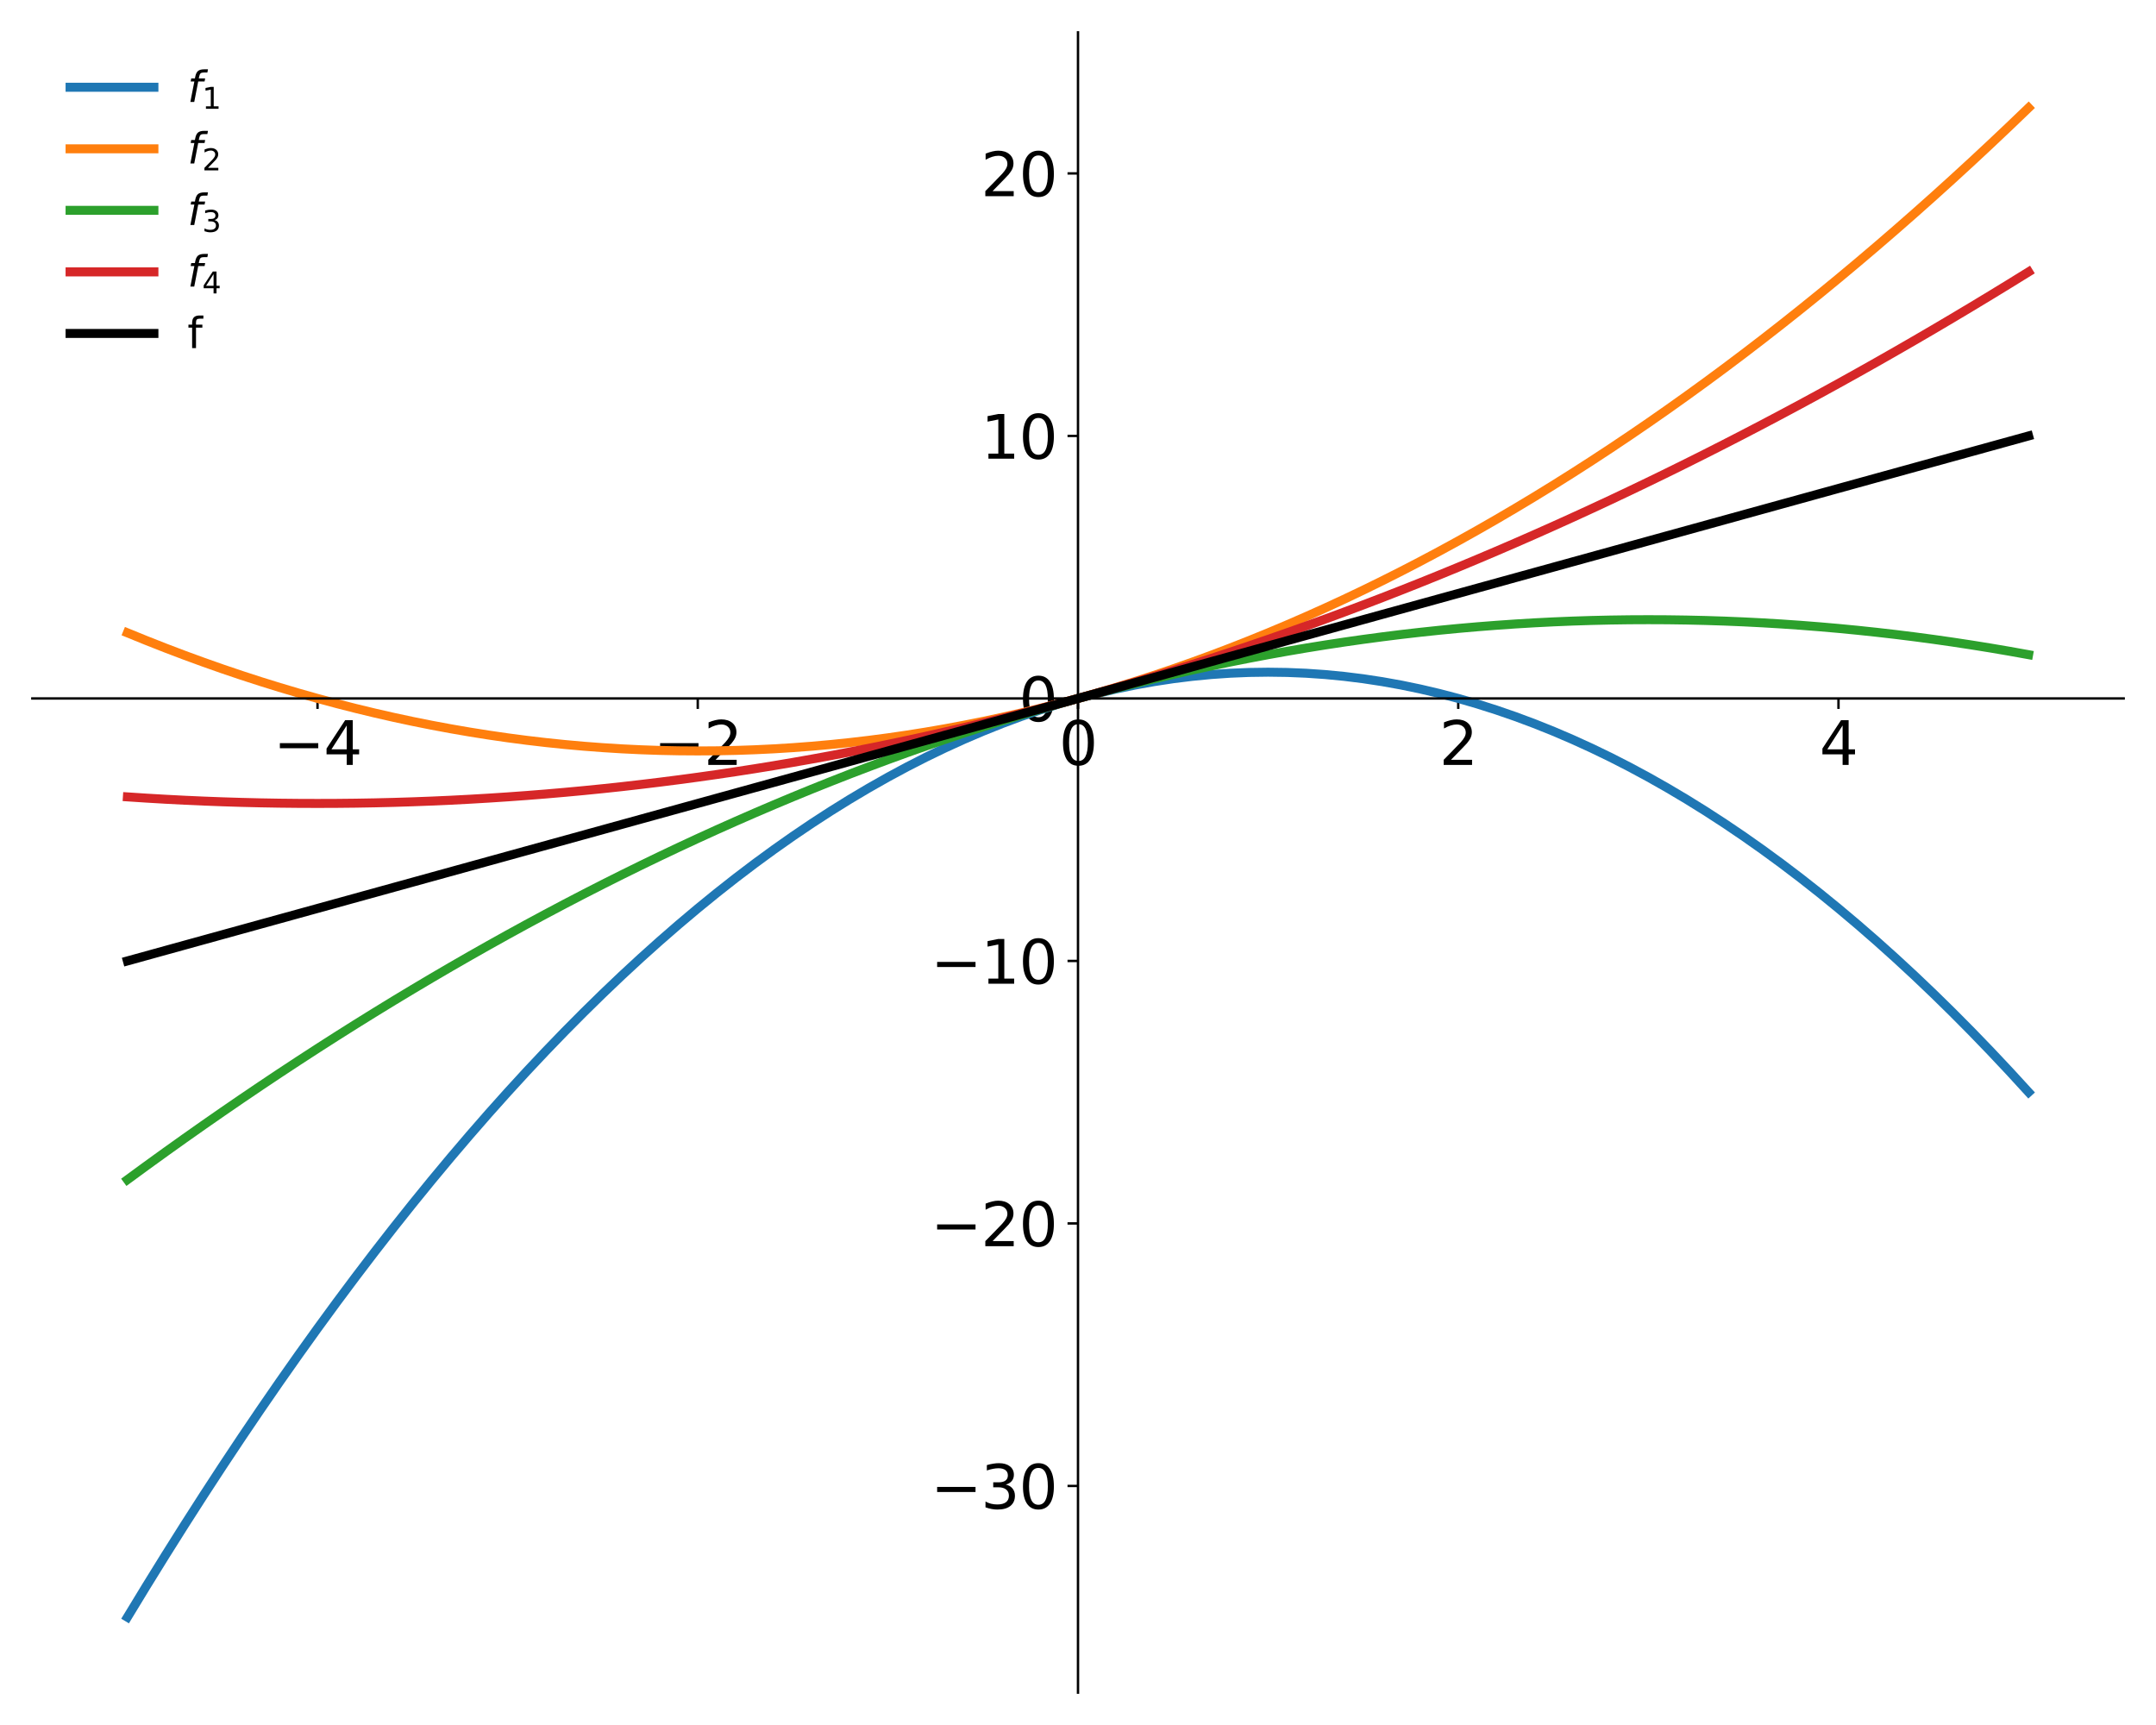 <?xml version="1.0" encoding="utf-8" standalone="no"?>
<!DOCTYPE svg PUBLIC "-//W3C//DTD SVG 1.1//EN"
  "http://www.w3.org/Graphics/SVG/1.1/DTD/svg11.dtd">
<svg height="576pt" version="1.1" viewBox="0 0 720 576" width="720pt" xmlns="http://www.w3.org/2000/svg" xmlns:xlink="http://www.w3.org/1999/xlink">
 <defs>
  <style type="text/css">*{stroke-linecap:butt;stroke-linejoin:round;}</style>
 </defs>
 <g id="figure_1">
  <g id="patch_1">
   <path d="M 0 576 
L 720 576 
L 720 0 
L 0 0 
z
" style="fill:none;"/>
  </g>
  <g id="axes_1">
   <g id="patch_2">
    <path d="M 10.8 565.2 
L 709.2 565.2 
L 709.2 10.8 
L 10.8 10.8 
z
" style="fill:none;"/>
   </g>
   <g id="matplotlib.axis_1">
    <g id="xtick_1">
     <g id="line2d_1">
      <defs>
       <path d="M 0 0 
L 0 3.5 
" id="m6dfa41a721" style="stroke:#000000;stroke-width:0.8;"/>
      </defs>
      <g>
       <use style="stroke:#000000;stroke-width:0.8;" x="106.036" xlink:href="#m6dfa41a721" y="233.217"/>
      </g>
     </g>
     <g id="text_1">
      <!-- −4 -->
      <g transform="translate(91.294 255.414)scale(0.2 -0.2)">
       <defs>
        <path d="M 678 2272 
L 4684 2272 
L 4684 1741 
L 678 1741 
L 678 2272 
z
" id="DejaVuSans-2212" transform="scale(0.016)"/>
        <path d="M 2419 4116 
L 825 1625 
L 2419 1625 
L 2419 4116 
z
M 2253 4666 
L 3047 4666 
L 3047 1625 
L 3713 1625 
L 3713 1100 
L 3047 1100 
L 3047 0 
L 2419 0 
L 2419 1100 
L 313 1100 
L 313 1709 
L 2253 4666 
z
" id="DejaVuSans-34" transform="scale(0.016)"/>
       </defs>
       <use xlink:href="#DejaVuSans-2212"/>
       <use x="83.789" xlink:href="#DejaVuSans-34"/>
      </g>
     </g>
    </g>
    <g id="xtick_2">
     <g id="line2d_2">
      <g>
       <use style="stroke:#000000;stroke-width:0.8;" x="233.018" xlink:href="#m6dfa41a721" y="233.217"/>
      </g>
     </g>
     <g id="text_2">
      <!-- −2 -->
      <g transform="translate(218.276 255.414)scale(0.2 -0.2)">
       <defs>
        <path d="M 1228 531 
L 3431 531 
L 3431 0 
L 469 0 
L 469 531 
Q 828 903 1448 1529 
Q 2069 2156 2228 2338 
Q 2531 2678 2651 2914 
Q 2772 3150 2772 3378 
Q 2772 3750 2511 3984 
Q 2250 4219 1831 4219 
Q 1534 4219 1204 4116 
Q 875 4013 500 3803 
L 500 4441 
Q 881 4594 1212 4672 
Q 1544 4750 1819 4750 
Q 2544 4750 2975 4387 
Q 3406 4025 3406 3419 
Q 3406 3131 3298 2873 
Q 3191 2616 2906 2266 
Q 2828 2175 2409 1742 
Q 1991 1309 1228 531 
z
" id="DejaVuSans-32" transform="scale(0.016)"/>
       </defs>
       <use xlink:href="#DejaVuSans-2212"/>
       <use x="83.789" xlink:href="#DejaVuSans-32"/>
      </g>
     </g>
    </g>
    <g id="xtick_3">
     <g id="line2d_3">
      <g>
       <use style="stroke:#000000;stroke-width:0.8;" x="360" xlink:href="#m6dfa41a721" y="233.217"/>
      </g>
     </g>
     <g id="text_3">
      <!-- 0 -->
      <g transform="translate(353.637 255.414)scale(0.2 -0.2)">
       <defs>
        <path d="M 2034 4250 
Q 1547 4250 1301 3770 
Q 1056 3291 1056 2328 
Q 1056 1369 1301 889 
Q 1547 409 2034 409 
Q 2525 409 2770 889 
Q 3016 1369 3016 2328 
Q 3016 3291 2770 3770 
Q 2525 4250 2034 4250 
z
M 2034 4750 
Q 2819 4750 3233 4129 
Q 3647 3509 3647 2328 
Q 3647 1150 3233 529 
Q 2819 -91 2034 -91 
Q 1250 -91 836 529 
Q 422 1150 422 2328 
Q 422 3509 836 4129 
Q 1250 4750 2034 4750 
z
" id="DejaVuSans-30" transform="scale(0.016)"/>
       </defs>
       <use xlink:href="#DejaVuSans-30"/>
      </g>
     </g>
    </g>
    <g id="xtick_4">
     <g id="line2d_4">
      <g>
       <use style="stroke:#000000;stroke-width:0.8;" x="486.982" xlink:href="#m6dfa41a721" y="233.217"/>
      </g>
     </g>
     <g id="text_4">
      <!-- 2 -->
      <g transform="translate(480.619 255.414)scale(0.2 -0.2)">
       <use xlink:href="#DejaVuSans-32"/>
      </g>
     </g>
    </g>
    <g id="xtick_5">
     <g id="line2d_5">
      <g>
       <use style="stroke:#000000;stroke-width:0.8;" x="613.964" xlink:href="#m6dfa41a721" y="233.217"/>
      </g>
     </g>
     <g id="text_5">
      <!-- 4 -->
      <g transform="translate(607.601 255.414)scale(0.2 -0.2)">
       <use xlink:href="#DejaVuSans-34"/>
      </g>
     </g>
    </g>
   </g>
   <g id="matplotlib.axis_2">
    <g id="ytick_1">
     <g id="line2d_6">
      <defs>
       <path d="M 0 0 
L -3.5 0 
" id="ma07e8f45cb" style="stroke:#000000;stroke-width:0.8;"/>
      </defs>
      <g>
       <use style="stroke:#000000;stroke-width:0.8;" x="360" xlink:href="#ma07e8f45cb" y="496.174"/>
      </g>
     </g>
     <g id="text_6">
      <!-- −30 -->
      <g transform="translate(310.791 503.772)scale(0.2 -0.2)">
       <defs>
        <path d="M 2597 2516 
Q 3050 2419 3304 2112 
Q 3559 1806 3559 1356 
Q 3559 666 3084 287 
Q 2609 -91 1734 -91 
Q 1441 -91 1130 -33 
Q 819 25 488 141 
L 488 750 
Q 750 597 1062 519 
Q 1375 441 1716 441 
Q 2309 441 2620 675 
Q 2931 909 2931 1356 
Q 2931 1769 2642 2001 
Q 2353 2234 1838 2234 
L 1294 2234 
L 1294 2753 
L 1863 2753 
Q 2328 2753 2575 2939 
Q 2822 3125 2822 3475 
Q 2822 3834 2567 4026 
Q 2313 4219 1838 4219 
Q 1578 4219 1281 4162 
Q 984 4106 628 3988 
L 628 4550 
Q 988 4650 1302 4700 
Q 1616 4750 1894 4750 
Q 2613 4750 3031 4423 
Q 3450 4097 3450 3541 
Q 3450 3153 3228 2886 
Q 3006 2619 2597 2516 
z
" id="DejaVuSans-33" transform="scale(0.016)"/>
       </defs>
       <use xlink:href="#DejaVuSans-2212"/>
       <use x="83.789" xlink:href="#DejaVuSans-33"/>
       <use x="147.412" xlink:href="#DejaVuSans-30"/>
      </g>
     </g>
    </g>
    <g id="ytick_2">
     <g id="line2d_7">
      <g>
       <use style="stroke:#000000;stroke-width:0.8;" x="360" xlink:href="#ma07e8f45cb" y="408.522"/>
      </g>
     </g>
     <g id="text_7">
      <!-- −20 -->
      <g transform="translate(310.791 416.12)scale(0.2 -0.2)">
       <use xlink:href="#DejaVuSans-2212"/>
       <use x="83.789" xlink:href="#DejaVuSans-32"/>
       <use x="147.412" xlink:href="#DejaVuSans-30"/>
      </g>
     </g>
    </g>
    <g id="ytick_3">
     <g id="line2d_8">
      <g>
       <use style="stroke:#000000;stroke-width:0.8;" x="360" xlink:href="#ma07e8f45cb" y="320.87"/>
      </g>
     </g>
     <g id="text_8">
      <!-- −10 -->
      <g transform="translate(310.791 328.468)scale(0.2 -0.2)">
       <defs>
        <path d="M 794 531 
L 1825 531 
L 1825 4091 
L 703 3866 
L 703 4441 
L 1819 4666 
L 2450 4666 
L 2450 531 
L 3481 531 
L 3481 0 
L 794 0 
L 794 531 
z
" id="DejaVuSans-31" transform="scale(0.016)"/>
       </defs>
       <use xlink:href="#DejaVuSans-2212"/>
       <use x="83.789" xlink:href="#DejaVuSans-31"/>
       <use x="147.412" xlink:href="#DejaVuSans-30"/>
      </g>
     </g>
    </g>
    <g id="ytick_4">
     <g id="line2d_9">
      <g>
       <use style="stroke:#000000;stroke-width:0.8;" x="360" xlink:href="#ma07e8f45cb" y="233.217"/>
      </g>
     </g>
     <g id="text_9">
      <!-- 0 -->
      <g transform="translate(340.275 240.816)scale(0.2 -0.2)">
       <use xlink:href="#DejaVuSans-30"/>
      </g>
     </g>
    </g>
    <g id="ytick_5">
     <g id="line2d_10">
      <g>
       <use style="stroke:#000000;stroke-width:0.8;" x="360" xlink:href="#ma07e8f45cb" y="145.565"/>
      </g>
     </g>
     <g id="text_10">
      <!-- 10 -->
      <g transform="translate(327.55 153.164)scale(0.2 -0.2)">
       <use xlink:href="#DejaVuSans-31"/>
       <use x="63.623" xlink:href="#DejaVuSans-30"/>
      </g>
     </g>
    </g>
    <g id="ytick_6">
     <g id="line2d_11">
      <g>
       <use style="stroke:#000000;stroke-width:0.8;" x="360" xlink:href="#ma07e8f45cb" y="57.913"/>
      </g>
     </g>
     <g id="text_11">
      <!-- 20 -->
      <g transform="translate(327.55 65.511)scale(0.2 -0.2)">
       <use xlink:href="#DejaVuSans-32"/>
       <use x="63.623" xlink:href="#DejaVuSans-30"/>
      </g>
     </g>
    </g>
   </g>
   <g id="line2d_12">
    <path clip-path="url(#p2a68158d69)" d="M 42.545 540 
L 48.895 529.569 
L 55.244 519.314 
L 61.593 509.234 
L 67.942 499.329 
L 74.291 489.6 
L 80.64 480.046 
L 86.989 470.667 
L 93.338 461.464 
L 99.687 452.435 
L 106.036 443.583 
L 112.385 434.905 
L 118.735 426.403 
L 125.084 418.076 
L 131.433 409.924 
L 137.782 401.948 
L 144.131 394.147 
L 150.48 386.521 
L 156.829 379.071 
L 163.178 371.795 
L 169.527 364.696 
L 175.876 357.771 
L 182.225 351.022 
L 188.575 344.448 
L 194.924 338.049 
L 201.273 331.826 
L 207.622 325.778 
L 213.971 319.905 
L 220.32 314.208 
L 226.669 308.686 
L 233.018 303.339 
L 239.367 298.168 
L 245.716 293.171 
L 252.065 288.351 
L 258.415 283.705 
L 264.764 279.235 
L 271.113 274.94 
L 277.462 270.82 
L 283.811 266.876 
L 290.16 263.107 
L 296.509 259.513 
L 302.858 256.095 
L 309.207 252.851 
L 315.556 249.784 
L 321.905 246.891 
L 328.255 244.174 
L 334.604 241.632 
L 340.953 239.265 
L 347.302 237.074 
L 353.651 235.058 
L 360 233.217 
L 366.349 231.552 
L 372.698 230.062 
L 379.047 228.747 
L 385.396 227.608 
L 391.745 226.643 
L 398.095 225.855 
L 404.444 225.241 
L 410.793 224.803 
L 417.142 224.54 
L 423.491 224.452 
L 429.84 224.54 
L 436.189 224.803 
L 442.538 225.241 
L 448.887 225.855 
L 455.236 226.643 
L 461.585 227.608 
L 467.935 228.747 
L 474.284 230.062 
L 480.633 231.552 
L 486.982 233.217 
L 493.331 235.058 
L 499.68 237.074 
L 506.029 239.265 
L 512.378 241.632 
L 518.727 244.174 
L 525.076 246.891 
L 531.425 249.784 
L 537.775 252.851 
L 544.124 256.095 
L 550.473 259.513 
L 556.822 263.107 
L 563.171 266.876 
L 569.52 270.82 
L 575.869 274.94 
L 582.218 279.235 
L 588.567 283.705 
L 594.916 288.351 
L 601.265 293.171 
L 607.615 298.168 
L 613.964 303.339 
L 620.313 308.686 
L 626.662 314.208 
L 633.011 319.905 
L 639.36 325.778 
L 645.709 331.826 
L 652.058 338.049 
L 658.407 344.448 
L 664.756 351.022 
L 671.105 357.771 
L 677.455 364.696 
" style="fill:none;stroke:#1f77b4;stroke-linecap:square;stroke-width:3;"/>
   </g>
   <g id="line2d_13">
    <path clip-path="url(#p2a68158d69)" d="M 42.545 211.304 
L 48.895 213.89 
L 55.244 216.388 
L 61.593 218.799 
L 67.942 221.121 
L 74.291 223.357 
L 80.64 225.504 
L 86.989 227.564 
L 93.338 229.536 
L 99.687 231.421 
L 106.036 233.217 
L 112.385 234.927 
L 118.735 236.548 
L 125.084 238.082 
L 131.433 239.528 
L 137.782 240.887 
L 144.131 242.158 
L 150.48 243.341 
L 156.829 244.437 
L 163.178 245.445 
L 169.527 246.365 
L 175.876 247.198 
L 182.225 247.943 
L 188.575 248.6 
L 194.924 249.17 
L 201.273 249.652 
L 207.622 250.047 
L 213.971 250.353 
L 220.32 250.573 
L 226.669 250.704 
L 233.018 250.748 
L 239.367 250.704 
L 245.716 250.573 
L 252.065 250.353 
L 258.415 250.047 
L 264.764 249.652 
L 271.113 249.17 
L 277.462 248.6 
L 283.811 247.943 
L 290.16 247.198 
L 296.509 246.365 
L 302.858 245.445 
L 309.207 244.437 
L 315.556 243.341 
L 321.905 242.158 
L 328.255 240.887 
L 334.604 239.528 
L 340.953 238.082 
L 347.302 236.548 
L 353.651 234.927 
L 360 233.217 
L 366.349 231.421 
L 372.698 229.536 
L 379.047 227.564 
L 385.396 225.504 
L 391.745 223.357 
L 398.095 221.121 
L 404.444 218.799 
L 410.793 216.388 
L 417.142 213.89 
L 423.491 211.304 
L 429.84 208.631 
L 436.189 205.87 
L 442.538 203.021 
L 448.887 200.085 
L 455.236 197.061 
L 461.585 193.949 
L 467.935 190.75 
L 474.284 187.463 
L 480.633 184.088 
L 486.982 180.626 
L 493.331 177.076 
L 499.68 173.439 
L 506.029 169.713 
L 512.378 165.901 
L 518.727 162 
L 525.076 158.012 
L 531.425 153.936 
L 537.775 149.773 
L 544.124 145.521 
L 550.473 141.183 
L 556.822 136.756 
L 563.171 132.242 
L 569.52 127.64 
L 575.869 122.951 
L 582.218 118.174 
L 588.567 113.309 
L 594.916 108.357 
L 601.265 103.317 
L 607.615 98.189 
L 613.964 92.974 
L 620.313 87.671 
L 626.662 82.28 
L 633.011 76.802 
L 639.36 71.236 
L 645.709 65.583 
L 652.058 59.841 
L 658.407 54.013 
L 664.756 48.096 
L 671.105 42.092 
L 677.455 36 
" style="fill:none;stroke:#ff7f0e;stroke-linecap:square;stroke-width:3;"/>
   </g>
   <g id="line2d_14">
    <path clip-path="url(#p2a68158d69)" d="M 42.545 393.913 
L 48.895 389.267 
L 55.244 384.68 
L 61.593 380.152 
L 67.942 375.681 
L 74.291 371.27 
L 80.64 366.916 
L 86.989 362.621 
L 93.338 358.385 
L 99.687 354.207 
L 106.036 350.087 
L 112.385 346.026 
L 118.735 342.023 
L 125.084 338.079 
L 131.433 334.193 
L 137.782 330.365 
L 144.131 326.596 
L 150.48 322.886 
L 156.829 319.233 
L 163.178 315.64 
L 169.527 312.104 
L 175.876 308.627 
L 182.225 305.209 
L 188.575 301.849 
L 194.924 298.547 
L 201.273 295.304 
L 207.622 292.12 
L 213.971 288.993 
L 220.32 285.926 
L 226.669 282.916 
L 233.018 279.965 
L 239.367 277.073 
L 245.716 274.239 
L 252.065 271.463 
L 258.415 268.746 
L 264.764 266.087 
L 271.113 263.487 
L 277.462 260.945 
L 283.811 258.461 
L 290.16 256.036 
L 296.509 253.67 
L 302.858 251.361 
L 309.207 249.112 
L 315.556 246.92 
L 321.905 244.787 
L 328.255 242.713 
L 334.604 240.697 
L 340.953 238.739 
L 347.302 236.84 
L 353.651 235 
L 360 233.217 
L 366.349 231.494 
L 372.698 229.828 
L 379.047 228.221 
L 385.396 226.673 
L 391.745 225.183 
L 398.095 223.751 
L 404.444 222.378 
L 410.793 221.063 
L 417.142 219.807 
L 423.491 218.609 
L 429.84 217.469 
L 436.189 216.388 
L 442.538 215.366 
L 448.887 214.401 
L 455.236 213.496 
L 461.585 212.648 
L 467.935 211.859 
L 474.284 211.129 
L 480.633 210.457 
L 486.982 209.843 
L 493.331 209.288 
L 499.68 208.792 
L 506.029 208.353 
L 512.378 207.974 
L 518.727 207.652 
L 525.076 207.389 
L 531.425 207.185 
L 537.775 207.039 
L 544.124 206.951 
L 550.473 206.922 
L 556.822 206.951 
L 563.171 207.039 
L 569.52 207.185 
L 575.869 207.389 
L 582.218 207.652 
L 588.567 207.974 
L 594.916 208.353 
L 601.265 208.792 
L 607.615 209.288 
L 613.964 209.843 
L 620.313 210.457 
L 626.662 211.129 
L 633.011 211.859 
L 639.36 212.648 
L 645.709 213.496 
L 652.058 214.401 
L 658.407 215.366 
L 664.756 216.388 
L 671.105 217.469 
L 677.455 218.609 
" style="fill:none;stroke:#2ca02c;stroke-linecap:square;stroke-width:3;"/>
   </g>
   <g id="line2d_15">
    <path clip-path="url(#p2a68158d69)" d="M 42.545 266.087 
L 48.895 266.503 
L 55.244 266.876 
L 61.593 267.205 
L 67.942 267.489 
L 74.291 267.73 
L 80.64 267.928 
L 86.989 268.081 
L 93.338 268.191 
L 99.687 268.256 
L 106.036 268.278 
L 112.385 268.256 
L 118.735 268.191 
L 125.084 268.081 
L 131.433 267.928 
L 137.782 267.73 
L 144.131 267.489 
L 150.48 267.205 
L 156.829 266.876 
L 163.178 266.503 
L 169.527 266.087 
L 175.876 265.627 
L 182.225 265.123 
L 188.575 264.575 
L 194.924 263.983 
L 201.273 263.348 
L 207.622 262.669 
L 213.971 261.945 
L 220.32 261.178 
L 226.669 260.368 
L 233.018 259.513 
L 239.367 258.615 
L 245.716 257.672 
L 252.065 256.686 
L 258.415 255.656 
L 264.764 254.583 
L 271.113 253.465 
L 277.462 252.304 
L 283.811 251.098 
L 290.16 249.849 
L 296.509 248.557 
L 302.858 247.22 
L 309.207 245.839 
L 315.556 244.415 
L 321.905 242.947 
L 328.255 241.435 
L 334.604 239.879 
L 340.953 238.279 
L 347.302 236.636 
L 353.651 234.949 
L 360 233.217 
L 366.349 231.442 
L 372.698 229.624 
L 379.047 227.761 
L 385.396 225.855 
L 391.745 223.904 
L 398.095 221.91 
L 404.444 219.872 
L 410.793 217.791 
L 417.142 215.665 
L 423.491 213.496 
L 429.84 211.282 
L 436.189 209.025 
L 442.538 206.725 
L 448.887 204.38 
L 455.236 201.991 
L 461.585 199.559 
L 467.935 197.083 
L 474.284 194.563 
L 480.633 191.999 
L 486.982 189.391 
L 493.331 186.74 
L 499.68 184.045 
L 506.029 181.305 
L 512.378 178.522 
L 518.727 175.696 
L 525.076 172.825 
L 531.425 169.911 
L 537.775 166.952 
L 544.124 163.95 
L 550.473 160.904 
L 556.822 157.815 
L 563.171 154.681 
L 569.52 151.504 
L 575.869 148.282 
L 582.218 145.017 
L 588.567 141.709 
L 594.916 138.356 
L 601.265 134.959 
L 607.615 131.519 
L 613.964 128.035 
L 620.313 124.507 
L 626.662 120.935 
L 633.011 117.319 
L 639.36 113.66 
L 645.709 109.957 
L 652.058 106.209 
L 658.407 102.418 
L 664.756 98.584 
L 671.105 94.705 
L 677.455 90.783 
" style="fill:none;stroke:#d62728;stroke-linecap:square;stroke-width:3;"/>
   </g>
   <g id="line2d_16">
    <path clip-path="url(#p2a68158d69)" d="M 42.545 320.87 
L 48.895 319.117 
L 55.244 317.363 
L 61.593 315.61 
L 67.942 313.857 
L 74.291 312.104 
L 80.64 310.351 
L 86.989 308.598 
L 93.338 306.845 
L 99.687 305.092 
L 106.036 303.339 
L 112.385 301.586 
L 118.735 299.833 
L 125.084 298.08 
L 131.433 296.327 
L 137.782 294.574 
L 144.131 292.821 
L 150.48 291.068 
L 156.829 289.315 
L 163.178 287.562 
L 169.527 285.809 
L 175.876 284.056 
L 182.225 282.303 
L 188.575 280.55 
L 194.924 278.797 
L 201.273 277.043 
L 207.622 275.29 
L 213.971 273.537 
L 220.32 271.784 
L 226.669 270.031 
L 233.018 268.278 
L 239.367 266.525 
L 245.716 264.772 
L 252.065 263.019 
L 258.415 261.266 
L 264.764 259.513 
L 271.113 257.76 
L 277.462 256.007 
L 283.811 254.254 
L 290.16 252.501 
L 296.509 250.748 
L 302.858 248.995 
L 309.207 247.242 
L 315.556 245.489 
L 321.905 243.736 
L 328.255 241.983 
L 334.604 240.23 
L 340.953 238.477 
L 347.302 236.723 
L 353.651 234.97 
L 360 233.217 
L 366.349 231.464 
L 372.698 229.711 
L 379.047 227.958 
L 385.396 226.205 
L 391.745 224.452 
L 398.095 222.699 
L 404.444 220.946 
L 410.793 219.193 
L 417.142 217.44 
L 423.491 215.687 
L 429.84 213.934 
L 436.189 212.181 
L 442.538 210.428 
L 448.887 208.675 
L 455.236 206.922 
L 461.585 205.169 
L 467.935 203.416 
L 474.284 201.663 
L 480.633 199.91 
L 486.982 198.157 
L 493.331 196.403 
L 499.68 194.65 
L 506.029 192.897 
L 512.378 191.144 
L 518.727 189.391 
L 525.076 187.638 
L 531.425 185.885 
L 537.775 184.132 
L 544.124 182.379 
L 550.473 180.626 
L 556.822 178.873 
L 563.171 177.12 
L 569.52 175.367 
L 575.869 173.614 
L 582.218 171.861 
L 588.567 170.108 
L 594.916 168.355 
L 601.265 166.602 
L 607.615 164.849 
L 613.964 163.096 
L 620.313 161.343 
L 626.662 159.59 
L 633.011 157.837 
L 639.36 156.083 
L 645.709 154.33 
L 652.058 152.577 
L 658.407 150.824 
L 664.756 149.071 
L 671.105 147.318 
L 677.455 145.565 
" style="fill:none;stroke:#000000;stroke-linecap:square;stroke-width:3;"/>
   </g>
   <g id="patch_3">
    <path d="M 360 565.2 
L 360 10.8 
" style="fill:none;stroke:#000000;stroke-linecap:square;stroke-linejoin:miter;stroke-width:0.8;"/>
   </g>
   <g id="patch_4">
    <path d="M 709.2 565.2 
L 709.2 10.8 
" style="fill:none;"/>
   </g>
   <g id="patch_5">
    <path d="M 10.8 233.217 
L 709.2 233.217 
" style="fill:none;stroke:#000000;stroke-linecap:square;stroke-linejoin:miter;stroke-width:0.8;"/>
   </g>
   <g id="patch_6">
    <path d="M 10.8 10.8 
L 709.2 10.8 
" style="fill:none;"/>
   </g>
   <g id="legend_1">
    <g id="patch_7">
     <path d="M 20.6 124.747 
L 77.02 124.747 
Q 79.82 124.747 79.82 121.947 
L 79.82 20.6 
Q 79.82 17.8 77.02 17.8 
L 20.6 17.8 
Q 17.8 17.8 17.8 20.6 
L 17.8 121.947 
Q 17.8 124.747 20.6 124.747 
z
" style="fill:none;opacity:0;"/>
    </g>
    <g id="line2d_17">
     <path d="M 23.4 29.138 
L 51.4 29.138 
" style="fill:none;stroke:#1f77b4;stroke-linecap:square;stroke-width:3;"/>
    </g>
    <g id="line2d_18"/>
    <g id="text_12">
     <!-- $f_{1}$ -->
     <g transform="translate(62.6 34.038)scale(0.14 -0.14)">
      <defs>
       <path d="M 3059 4863 
L 2969 4384 
L 2419 4384 
Q 2106 4384 1964 4261 
Q 1822 4138 1753 3809 
L 1691 3500 
L 2638 3500 
L 2553 3053 
L 1606 3053 
L 1013 0 
L 434 0 
L 1031 3053 
L 481 3053 
L 563 3500 
L 1113 3500 
L 1159 3744 
Q 1278 4363 1576 4613 
Q 1875 4863 2516 4863 
L 3059 4863 
z
" id="DejaVuSans-Oblique-66" transform="scale(0.016)"/>
      </defs>
      <use transform="translate(0 0.016)" xlink:href="#DejaVuSans-Oblique-66"/>
      <use transform="translate(35.205 -16.391)scale(0.7)" xlink:href="#DejaVuSans-31"/>
     </g>
    </g>
    <g id="line2d_19">
     <path d="M 23.4 49.687 
L 51.4 49.687 
" style="fill:none;stroke:#ff7f0e;stroke-linecap:square;stroke-width:3;"/>
    </g>
    <g id="line2d_20"/>
    <g id="text_13">
     <!-- $f_{2}$ -->
     <g transform="translate(62.6 54.587)scale(0.14 -0.14)">
      <use transform="translate(0 0.016)" xlink:href="#DejaVuSans-Oblique-66"/>
      <use transform="translate(35.205 -16.391)scale(0.7)" xlink:href="#DejaVuSans-32"/>
     </g>
    </g>
    <g id="line2d_21">
     <path d="M 23.4 70.237 
L 51.4 70.237 
" style="fill:none;stroke:#2ca02c;stroke-linecap:square;stroke-width:3;"/>
    </g>
    <g id="line2d_22"/>
    <g id="text_14">
     <!-- $f_{3}$ -->
     <g transform="translate(62.6 75.137)scale(0.14 -0.14)">
      <use transform="translate(0 0.016)" xlink:href="#DejaVuSans-Oblique-66"/>
      <use transform="translate(35.205 -16.391)scale(0.7)" xlink:href="#DejaVuSans-33"/>
     </g>
    </g>
    <g id="line2d_23">
     <path d="M 23.4 90.786 
L 51.4 90.786 
" style="fill:none;stroke:#d62728;stroke-linecap:square;stroke-width:3;"/>
    </g>
    <g id="line2d_24"/>
    <g id="text_15">
     <!-- $f_{4}$ -->
     <g transform="translate(62.6 95.686)scale(0.14 -0.14)">
      <use transform="translate(0 0.016)" xlink:href="#DejaVuSans-Oblique-66"/>
      <use transform="translate(35.205 -16.391)scale(0.7)" xlink:href="#DejaVuSans-34"/>
     </g>
    </g>
    <g id="line2d_25">
     <path d="M 23.4 111.335 
L 51.4 111.335 
" style="fill:none;stroke:#000000;stroke-linecap:square;stroke-width:3;"/>
    </g>
    <g id="line2d_26"/>
    <g id="text_16">
     <!-- f -->
     <g transform="translate(62.6 116.235)scale(0.14 -0.14)">
      <defs>
       <path d="M 2375 4863 
L 2375 4384 
L 1825 4384 
Q 1516 4384 1395 4259 
Q 1275 4134 1275 3809 
L 1275 3500 
L 2222 3500 
L 2222 3053 
L 1275 3053 
L 1275 0 
L 697 0 
L 697 3053 
L 147 3053 
L 147 3500 
L 697 3500 
L 697 3744 
Q 697 4328 969 4595 
Q 1241 4863 1831 4863 
L 2375 4863 
z
" id="DejaVuSans-66" transform="scale(0.016)"/>
      </defs>
      <use xlink:href="#DejaVuSans-66"/>
     </g>
    </g>
   </g>
  </g>
 </g>
 <defs>
  <clipPath id="p2a68158d69">
   <rect height="554.4" width="698.4" x="10.8" y="10.8"/>
  </clipPath>
 </defs>
</svg>
